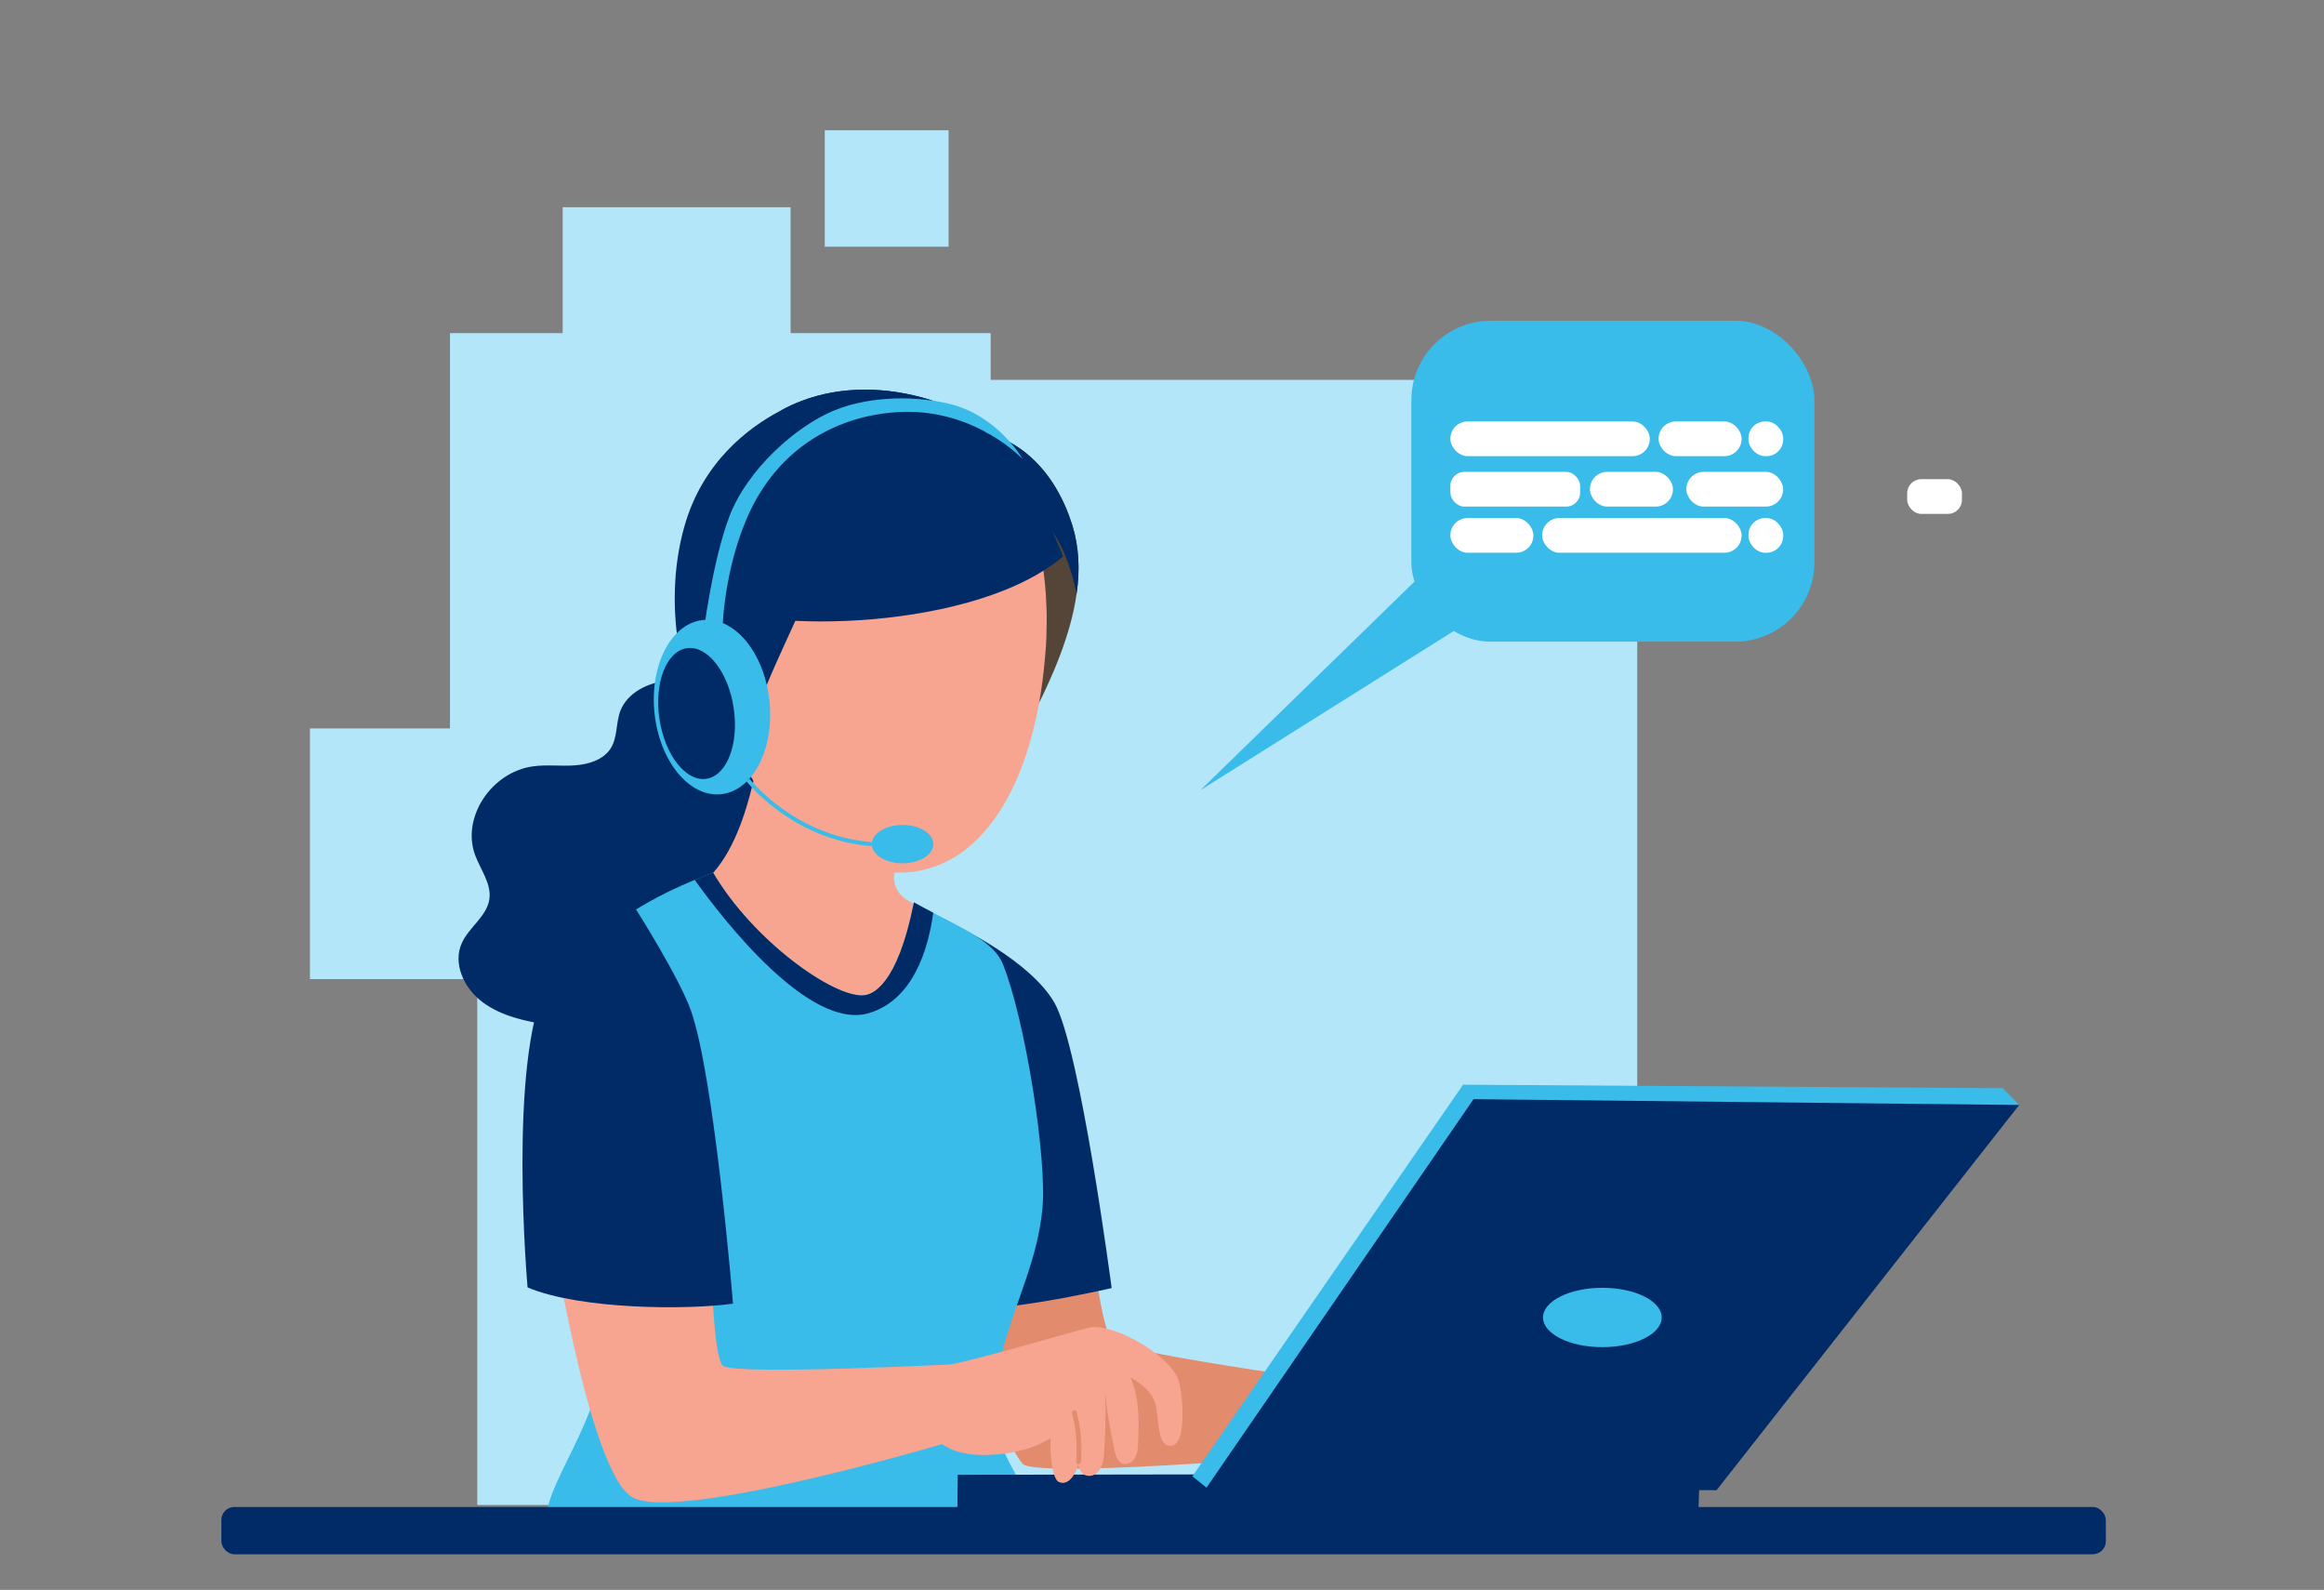 <?xml version="1.0" encoding="UTF-8"?><svg id="Ebene_1" xmlns="http://www.w3.org/2000/svg" width="585.87" height="400.7" viewBox="0 0 585.87 400.7"><rect x="0" y="0" width="585.87" height="400.7" fill="#808080" stroke="none"/><defs><style>.cls-1{fill:#f7a491;}.cls-1,.cls-2,.cls-3,.cls-4,.cls-5,.cls-6,.cls-7{stroke-width:0px;}.cls-2{fill:#b2e6f8;}.cls-8{stroke:#3abcea;}.cls-8,.cls-9{fill:none;stroke-miterlimit:10;}.cls-3{fill:#e28b6d;}.cls-4{fill:#544538;}.cls-5{fill:#3abcea;}.cls-9{stroke:#e28b6d;stroke-linecap:round;stroke-width:1.2px;}.cls-6{fill:#fff;}.cls-7{fill:#002b66;}</style></defs><rect class="cls-2" x="120.32" y="95.74" width="292.42" height="283.57"/><rect class="cls-2" x="78.14" y="183.59" width="67.24" height="63.18"/><rect class="cls-2" x="113.44" y="83.96" width="136.3" height="128.08"/><rect class="cls-2" x="141.85" y="52.23" width="57.45" height="53.99"/><rect class="cls-2" x="207.92" y="32.84" width="31.22" height="29.34"/><rect class="cls-2" x="237.87" y="117.01" width="73.77" height="69.32"/><path class="cls-3" d="M275.04,312.02s2.64,24.18,5.59,26.12c5.28,3.48,66.37,11.53,66.37,11.53l-2,15.89s-83.67,7.52-87.22,3.34c-6.17-7.25-17.01-42.24-17.01-42.24l34.28-14.64Z"/><path class="cls-7" d="M234.7,249.77l6.76-16.23s18.34,8.62,24.39,19.25c6.47,11.37,14.39,71.85,14.39,71.85,0,0-32.38,7.46-38.33,4.29-5.95-3.17-7.21-79.16-7.21-79.16Z"/><path class="cls-7" d="M183.22,174.44c-4.74-1.74-9.75-3.25-14.82-2.87s-10.25,3.07-11.98,7.53c-1.23,3.16-.66,6.88-2.6,9.72-1.86,2.72-5.54,3.86-8.99,4.08-3.46.24-6.94-.22-10.37.23-10.6,1.41-18.17,12.93-14.69,22.36,1.39,3.76,4.23,7.35,3.58,11.27-.69,4.19-5.08,6.95-6.89,10.84-2.4,5.18.47,11.46,5.21,14.99,4.74,3.52,10.89,4.86,16.87,5.75,8.23,1.23,16.72,1.81,24.86.07,8.13-1.74,15.9-6.02,20.11-12.72,1.87-2.96,3-6.31,5.17-9.1,4.48-5.75,12.42-7.98,18.68-12.05,6.83-4.47,11.84-13.17,7.82-19.98-3.88-6.54-13.98-8-18.03-14.45-1.67-2.66-2.07-5.83-3.16-8.74-1.11-2.92-3.76-4.39-10.76-6.95Z"/><path class="cls-1" d="M210.81,254.7c1.19,1.37,2.6,2.88,4.55,3.01,2.06.14,3.78-1.31,5.11-2.72,6.84-7.24,11.36-16.13,13.19-25.3-1.7-.96-3.34-1.89-4.82-2.76-1.37-.82-2.41-1.96-3-3.3-.41-.99-.55-2.02-.45-3.11.96-9.06,1.82-14.11,5-23.3-15.11-3.41-29.36-7.46-37.56-14.3-1,4.22-2.18,12.47-4.7,20.65-2.69,8.66-6.88,17.23-13.99,20.92,13.95,8.24,26.4,18.48,36.65,30.22Z"/><path class="cls-5" d="M250.29,351.62c-1.98,13.09,12.15,27.17,12.49,34.16-29.99,0-92.81,1.83-124.8-2.52-1.46-8.07,14.34-26.23,14.34-44.16,0-2.37-.1-4.98-.29-7.77-.51-8-1.69-17.52-3-27.28-3.57-26.18-8.31-54.18-4.81-59.99,6.87-11.31,22.93-19,30.89-22.3,2.74-1.13,4.52-1.75,4.65-1.82,9.99,17.04,30.32,31.57,37.99,30.92,2.13-.17,8.46-2.37,12.64-23.42,1.63.93,3.25,1.78,4.87,2.61,7.94,4.13,15.39,7.54,17.53,12.86,5.66,13.99,11.22,49.26,9.99,61.8-1.24,12.65-6.33,22.31-9.89,35.01-.83,2.98-1.59,6.13-2.2,9.53-.16.76-.28,1.55-.4,2.37Z"/><path class="cls-5" d="M262.79,385.78c-29.99,0-92.81,1.83-124.8-2.52-1.46-8.07,14.34-26.23,14.34-44.16,0-2.37-.1-4.98-.29-7.77-.51-8-1.69-17.52-3-27.28,5.68,5.99,13.95-19.31,17.62-11.9,19.82,40,35.45,50.52,62.61,50.52,8.1,0,15.57-1.12,23.64-2.95-.83,2.98-1.59,6.13-2.2,9.53-.14.77-.28,1.57-.4,2.39-1.98,13.06,12.15,27.15,12.49,34.15Z"/><path class="cls-7" d="M235.27,230.04c-1.29,9.36-5.11,21.98-16.22,25.3-15.01,4.49-36.74-23.56-43.93-33.59,2.74-1.13,4.52-1.75,4.65-1.82,9.99,17.04,30.32,31.57,37.99,30.92,2.13-.17,8.46-2.37,12.64-23.42,1.63.92,3.25,1.77,4.87,2.61Z"/><polygon class="cls-7" points="241.44 371.69 241.33 382.14 428.09 383.25 428.47 371.4 241.44 371.69"/><polygon class="cls-5" points="509.03 278.49 504.88 274.27 368.84 273.38 300.6 372.08 304.16 374.94 509.03 278.49"/><polygon class="cls-7" points="371.47 277.03 304.16 374.94 432.73 375.58 509.03 278.49 371.47 277.03"/><ellipse class="cls-5" cx="403.95" cy="332.05" rx="14.96" ry="7.48"/><path class="cls-4" d="M271.39,149.74c-1.4,9.9-5.82,20.82-12.27,32.88-2.27-9.88-3.71-21.92-5.71-33.95-2.04-12.06-4.63-24.12-9.12-33.98-1.01-2.18-2.11-4.27-3.3-6.19,2.66-.25,5.36,0,7.93.71,4.01,1.07,7.77,3.14,10.84,5.92,5.11,4.54,8.53,10.74,10.57,17.27,1.67,5.42,1.98,11.18,1.06,17.35Z"/><path class="cls-1" d="M263.82,159.98c-.07,1.95-.2,3.94-.39,5.92-2.75,32.05-16.21,54.04-36.8,54.04-29.07,0-47.92-32.6-47.92-64.55s19.3-54.32,41.89-51.68c13.02,1.49,22.54,5.82,29.3,12.16,4.47,4.22,7.7,9.31,9.9,15.11,2.52,6.49,3.74,13.84,3.99,21.76,0,.02.02.05.02.07.1,2.34.07,4.72-.01,7.17Z"/><path class="cls-7" d="M268.02,140.24c-3.99,3.37-8.99,6.17-14.6,8.43-15.98,6.45-36.74,8.58-52.92,7.8-7.95,17.47-11.17,23.74-13.21,38.98-7.77-7.29-14.1-20.64-15.98-31.13-1.86-10.46-1.67-21.44,1.24-31.71,4.59-16.21,16.17-24.88,24.19-29.1,2-1.1,3.81-1.86,5.21-2.41,10.25-3.96,21.81-3.6,32.33-.39,5.74,1.78,10.57,4.8,14.63,8.51,8.21,7.41,13.28,17.45,16.56,24.97,1.04,2.3,1.87,4.39,2.55,6.06Z"/><path class="cls-7" d="M271.39,149.74c-.66-3.51-1.65-6.9-3.05-10.18-.78-1.86-1.75-3.65-2.87-5.39-3.65-5.74-8.96-10.46-15.39-12.54-1.83-2.57-3.76-4.88-5.78-6.93-7.29-7.41-15.84-11.65-24.91-13.13-7.54-1.22-15.39-.53-22.63,1.93,2-1.1,3.81-1.86,5.21-2.41,10.25-3.96,21.81-3.6,32.33-.39,5.74,1.78,10.57,4.8,14.63,8.51,4.01,1.07,7.77,3.14,10.84,5.92,5.11,4.54,8.53,10.74,10.57,17.27,1.66,5.42,1.96,11.18,1.05,17.35Z"/><path class="cls-1" d="M241.33,343.8l-.75,19.27s-69.68,20.88-81.19,14.28c-5.61-3.23-10.86-20.99-14.77-38.33-4.1-18.22-6.72-35.95-6.72-35.95l40.85-8s.02,24.91,1.41,39.3c.49,5.36,1.2,9.27,2.16,9.9,3.6,2.37,59.02-.47,59.02-.47Z"/><path class="cls-1" d="M239.34,343.99c10.36-2.22,27.91-7.54,35.18-9.37,5.17-1.3,18.63,5.66,22.18,12.23,1.55,2.87,3.02,19.11-2.36,17.43-2.7-.84-2.25-7.81-3.1-10.65-.69-2.31-2.88-4.55-6.22-6.48,2.23,5.55,2.14,10.4,1.9,16.4-.05,1.33-.13,2.71-.77,3.86-.65,1.14-2.05,1.96-3.25,1.46-1.23-.51-1.65-2.04-1.93-3.37-.95-4.63-1.92-9.25-2.3-14.48.1,5.14-.01,10.3-.34,15.43-.24,3.93-2.19,6.08-4.59,5.4-1.07-.3-1.51-1.29-1.96-2.59-.72,2.52-2.53,5.3-4.87,4.24-1.42-.64-2.3-5.77-2.05-11.05-4.48,2.78-9.54,3.96-15.37,4.23-5.23.24-10.58-.73-13.72-4.29.31-5.55,2.14-13.77,3.57-18.39Z"/><path class="cls-9" d="M271.9,368.45c.35-4.17-.01-8.4-1.07-12.42"/><path class="cls-7" d="M174.16,254.65c-2.96-8.35-13.82-25.44-13.82-25.44,0,0-16.57,6.89-22.45,18.59-9.95,19.81-4.89,76.68-4.89,76.68,13.41,5.61,40.33,5.7,51.79,4.08,0,0-4.69-57.23-10.63-73.92Z"/><rect class="cls-7" x="55.8" y="379.81" width="475.07" height="11.92" rx="3.28" ry="3.28"/><polyline class="cls-5" points="356.67 146.5 302.62 199.15 376.98 152.45"/><rect class="cls-5" x="355.8" y="80.84" width="101.6" height="80.88" rx="20" ry="20"/><path class="cls-5" d="M182.07,161.06s-.25-15.03,6-29.95c7.84-18.74,23.83-26.75,39.34-27.29,18.69-.66,30.39,11.88,30.39,11.88,0,0-6.08-10.74-18.09-13.82-7.88-2.02-19.77-2.35-29.32,1.53-9.83,3.99-22.09,15.06-26.52,26.76-4.42,11.7-6.58,29.92-6.58,29.92l4.77.98Z"/><ellipse class="cls-5" cx="179.48" cy="178.23" rx="14.57" ry="22.07" transform="translate(-17.47 19.52) rotate(-5.94)"/><path class="cls-7" d="M173.13,163.37c5.17-.78,10.46,5.96,11.83,15.05,1.37,9.09-1.72,17.08-6.88,17.86-5.17.78-10.46-5.96-11.83-15.05-1.37-9.09,1.72-17.08,6.88-17.86Z"/><ellipse class="cls-5" cx="227.53" cy="212.75" rx="7.76" ry="4.83"/><path class="cls-8" d="M188.56,196.59s11.4,14.65,31.22,16.16"/><rect class="cls-6" x="365.63" y="106.22" width="50.28" height="8.75" rx="4.35" ry="4.35"/><rect class="cls-6" x="388.77" y="130.56" width="50.28" height="8.75" rx="4.35" ry="4.35"/><rect class="cls-6" x="440.78" y="106.22" width="8.75" height="8.75" rx="4.21" ry="4.21"/><rect class="cls-6" x="425.12" y="118.93" width="24.4" height="8.75" rx="4.35" ry="4.35"/><rect class="cls-6" x="365.63" y="118.93" width="32.72" height="8.75" rx="3.53" ry="3.53"/><rect class="cls-6" x="418.12" y="106.22" width="20.93" height="8.75" rx="4.35" ry="4.35"/><rect class="cls-6" x="400.81" y="118.93" width="20.93" height="8.75" rx="4.35" ry="4.35"/><rect class="cls-6" x="440.78" y="130.56" width="8.75" height="8.75" rx="4.21" ry="4.21"/><rect class="cls-6" x="365.63" y="130.56" width="20.93" height="8.75" rx="4.35" ry="4.35"/><rect class="cls-6" x="480.79" y="120.77" width="13.81" height="8.75" rx="3.55" ry="3.55"/></svg>